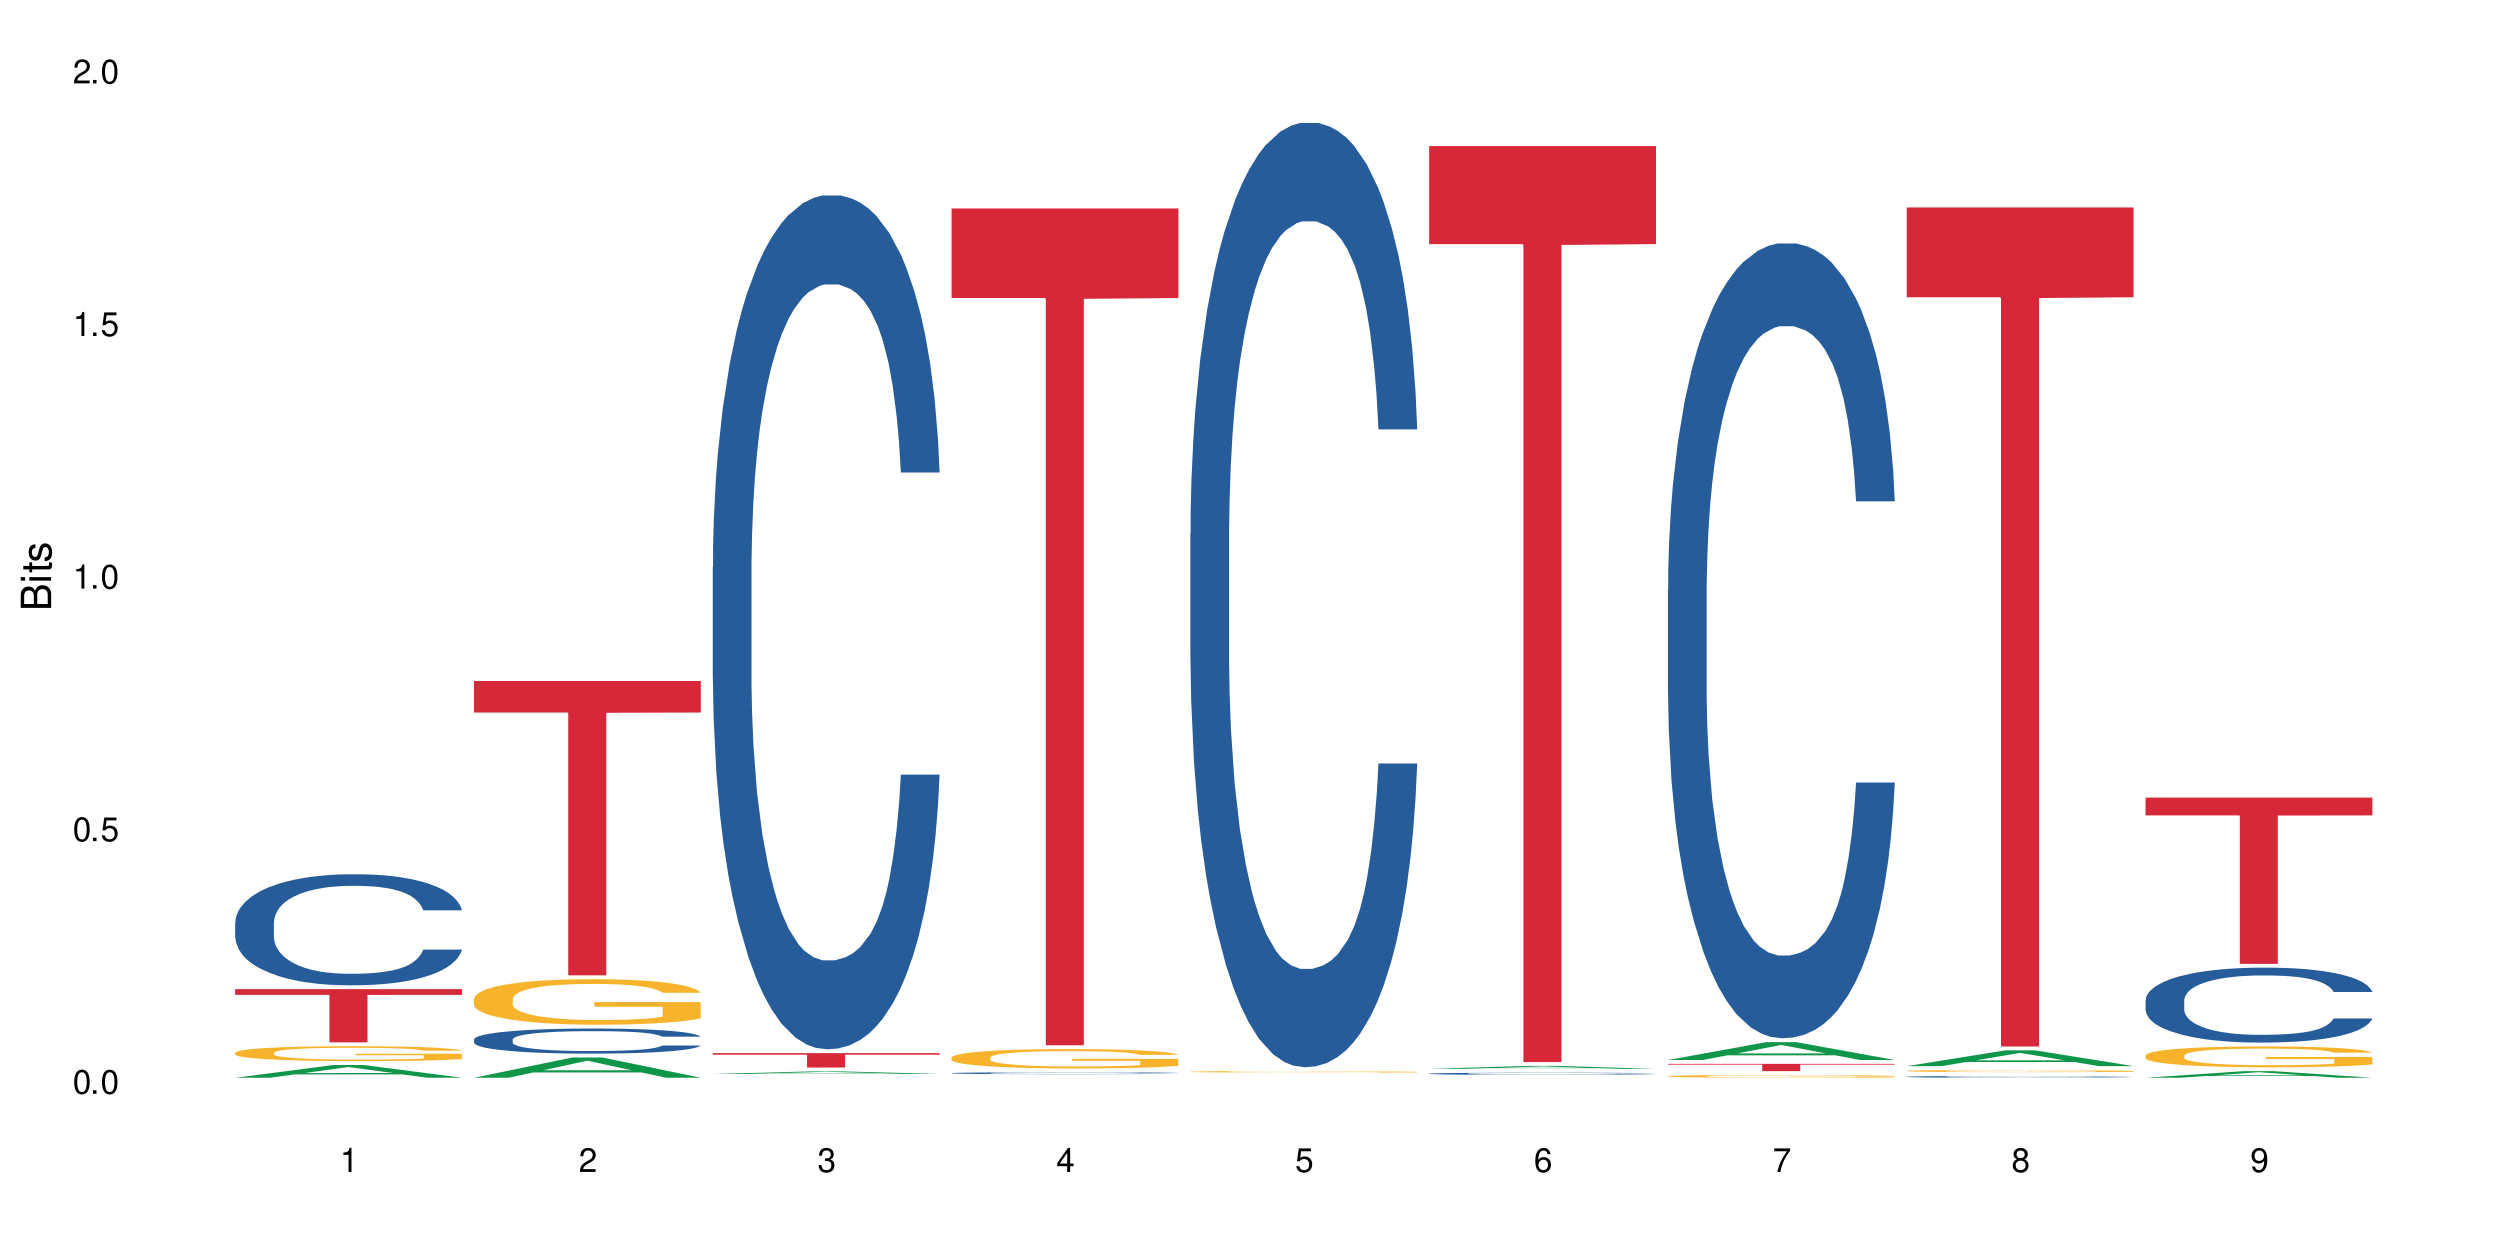 <?xml version="1.0" encoding="UTF-8"?>
<svg xmlns="http://www.w3.org/2000/svg" xmlns:xlink="http://www.w3.org/1999/xlink" width="720" height="360" viewBox="0 0 720 360">
<defs>
<g>
<g id="glyph-0-0">
</g>
<g id="glyph-0-1">
<path d="M 2.641 -6.938 C 2 -6.938 1.422 -6.656 1.078 -6.172 C 0.641 -5.562 0.406 -4.641 0.406 -3.359 C 0.406 -1.016 1.188 0.219 2.641 0.219 C 4.078 0.219 4.859 -1.016 4.859 -3.297 C 4.859 -4.641 4.656 -5.547 4.203 -6.172 C 3.844 -6.656 3.281 -6.938 2.641 -6.938 Z M 2.641 -6.188 C 3.547 -6.188 4 -5.25 4 -3.375 C 4 -1.406 3.562 -0.484 2.625 -0.484 C 1.734 -0.484 1.281 -1.438 1.281 -3.344 C 1.281 -5.25 1.734 -6.188 2.641 -6.188 Z M 2.641 -6.188 "/>
</g>
<g id="glyph-0-2">
<path d="M 1.828 -1 L 0.828 -1 L 0.828 0 L 1.828 0 Z M 1.828 -1 "/>
</g>
<g id="glyph-0-3">
<path d="M 4.562 -6.797 L 1.062 -6.797 L 0.547 -3.094 L 1.328 -3.094 C 1.719 -3.562 2.047 -3.734 2.578 -3.734 C 3.484 -3.734 4.062 -3.109 4.062 -2.094 C 4.062 -1.125 3.484 -0.531 2.578 -0.531 C 1.828 -0.531 1.375 -0.906 1.188 -1.672 L 0.328 -1.672 C 0.453 -1.109 0.547 -0.844 0.75 -0.594 C 1.125 -0.078 1.828 0.219 2.594 0.219 C 3.969 0.219 4.922 -0.781 4.922 -2.219 C 4.922 -3.562 4.031 -4.484 2.719 -4.484 C 2.25 -4.484 1.859 -4.359 1.469 -4.062 L 1.734 -5.969 L 4.562 -5.969 Z M 4.562 -6.797 "/>
</g>
<g id="glyph-0-4">
<path d="M 2.484 -4.938 L 2.484 0 L 3.328 0 L 3.328 -6.938 L 2.766 -6.938 C 2.469 -5.875 2.281 -5.734 0.984 -5.562 L 0.984 -4.938 Z M 2.484 -4.938 "/>
</g>
<g id="glyph-0-5">
<path d="M 4.859 -0.828 L 1.281 -0.828 C 1.359 -1.406 1.672 -1.781 2.5 -2.281 L 3.469 -2.828 C 4.406 -3.344 4.906 -4.062 4.906 -4.906 C 4.906 -5.484 4.672 -6.031 4.266 -6.406 C 3.859 -6.766 3.375 -6.938 2.719 -6.938 C 1.859 -6.938 1.219 -6.625 0.844 -6.031 C 0.609 -5.672 0.5 -5.234 0.484 -4.531 L 1.328 -4.531 C 1.359 -5.016 1.406 -5.281 1.531 -5.516 C 1.75 -5.938 2.188 -6.203 2.703 -6.203 C 3.469 -6.203 4.031 -5.641 4.031 -4.891 C 4.031 -4.344 3.719 -3.859 3.125 -3.516 L 2.234 -3 C 0.812 -2.172 0.406 -1.531 0.328 -0.016 L 4.859 -0.016 Z M 4.859 -0.828 "/>
</g>
<g id="glyph-0-6">
<path d="M 2.125 -3.188 L 2.578 -3.188 C 3.5 -3.188 3.984 -2.766 3.984 -1.922 C 3.984 -1.062 3.469 -0.531 2.594 -0.531 C 1.656 -0.531 1.203 -1 1.156 -2.016 L 0.312 -2.016 C 0.344 -1.453 0.438 -1.094 0.609 -0.781 C 0.953 -0.109 1.625 0.219 2.547 0.219 C 3.953 0.219 4.859 -0.625 4.859 -1.938 C 4.859 -2.828 4.516 -3.297 3.703 -3.594 C 4.344 -3.844 4.656 -4.328 4.656 -5.031 C 4.656 -6.219 3.875 -6.938 2.578 -6.938 C 1.203 -6.938 0.484 -6.172 0.453 -4.703 L 1.297 -4.703 C 1.312 -5.125 1.344 -5.359 1.453 -5.578 C 1.641 -5.969 2.062 -6.203 2.594 -6.203 C 3.344 -6.203 3.797 -5.75 3.797 -5 C 3.797 -4.516 3.609 -4.219 3.25 -4.047 C 3.016 -3.953 2.703 -3.922 2.125 -3.906 Z M 2.125 -3.188 "/>
</g>
<g id="glyph-0-7">
<path d="M 3.141 -1.672 L 3.141 0 L 3.984 0 L 3.984 -1.672 L 4.984 -1.672 L 4.984 -2.438 L 3.984 -2.438 L 3.984 -6.938 L 3.359 -6.938 L 0.266 -2.578 L 0.266 -1.672 Z M 3.141 -2.438 L 1 -2.438 L 3.141 -5.5 Z M 3.141 -2.438 "/>
</g>
<g id="glyph-0-8">
<path d="M 4.781 -5.125 C 4.609 -6.266 3.891 -6.938 2.844 -6.938 C 2.094 -6.938 1.422 -6.578 1.031 -5.953 C 0.594 -5.266 0.406 -4.422 0.406 -3.172 C 0.406 -2 0.578 -1.25 0.984 -0.641 C 1.359 -0.078 1.953 0.219 2.703 0.219 C 3.984 0.219 4.922 -0.75 4.922 -2.094 C 4.922 -3.375 4.062 -4.281 2.844 -4.281 C 2.172 -4.281 1.641 -4.031 1.281 -3.516 C 1.281 -5.234 1.828 -6.188 2.797 -6.188 C 3.391 -6.188 3.797 -5.797 3.938 -5.125 Z M 2.734 -3.531 C 3.547 -3.531 4.062 -2.953 4.062 -2.031 C 4.062 -1.156 3.484 -0.531 2.703 -0.531 C 1.922 -0.531 1.328 -1.188 1.328 -2.078 C 1.328 -2.938 1.906 -3.531 2.734 -3.531 Z M 2.734 -3.531 "/>
</g>
<g id="glyph-0-9">
<path d="M 4.984 -6.797 L 0.438 -6.797 L 0.438 -5.969 L 4.109 -5.969 C 2.5 -3.656 1.828 -2.234 1.328 0 L 2.219 0 C 2.594 -2.172 3.453 -4.047 4.984 -6.094 Z M 4.984 -6.797 "/>
</g>
<g id="glyph-0-10">
<path d="M 3.75 -3.656 C 4.469 -4.094 4.688 -4.438 4.688 -5.078 C 4.688 -6.172 3.844 -6.938 2.641 -6.938 C 1.438 -6.938 0.594 -6.172 0.594 -5.094 C 0.594 -4.438 0.812 -4.094 1.516 -3.656 C 0.734 -3.266 0.359 -2.703 0.359 -1.922 C 0.359 -0.656 1.281 0.219 2.641 0.219 C 3.984 0.219 4.922 -0.656 4.922 -1.922 C 4.922 -2.703 4.531 -3.266 3.75 -3.656 Z M 2.641 -6.188 C 3.359 -6.188 3.812 -5.75 3.812 -5.062 C 3.812 -4.406 3.344 -3.984 2.641 -3.984 C 1.922 -3.984 1.453 -4.406 1.453 -5.078 C 1.453 -5.75 1.922 -6.188 2.641 -6.188 Z M 2.641 -3.266 C 3.484 -3.266 4.062 -2.719 4.062 -1.906 C 4.062 -1.078 3.484 -0.531 2.625 -0.531 C 1.797 -0.531 1.219 -1.094 1.219 -1.906 C 1.219 -2.719 1.781 -3.266 2.641 -3.266 Z M 2.641 -3.266 "/>
</g>
<g id="glyph-0-11">
<path d="M 0.516 -1.578 C 0.672 -0.453 1.406 0.219 2.438 0.219 C 3.188 0.219 3.859 -0.141 4.266 -0.766 C 4.688 -1.453 4.891 -2.297 4.891 -3.547 C 4.891 -4.719 4.703 -5.453 4.312 -6.078 C 3.938 -6.641 3.344 -6.938 2.594 -6.938 C 1.297 -6.938 0.359 -5.969 0.359 -4.625 C 0.359 -3.344 1.234 -2.453 2.453 -2.453 C 3.094 -2.453 3.578 -2.672 4.016 -3.203 C 4 -1.484 3.469 -0.531 2.5 -0.531 C 1.906 -0.531 1.484 -0.906 1.359 -1.578 Z M 2.578 -6.203 C 3.375 -6.203 3.969 -5.531 3.969 -4.641 C 3.969 -3.797 3.391 -3.188 2.547 -3.188 C 1.734 -3.188 1.234 -3.766 1.234 -4.688 C 1.234 -5.562 1.797 -6.203 2.578 -6.203 Z M 2.578 -6.203 "/>
</g>
<g id="glyph-1-0">
</g>
<g id="glyph-1-1">
<path d="M 0 -0.953 L 0 -4.891 C 0 -5.719 -0.234 -6.344 -0.734 -6.797 C -1.188 -7.234 -1.812 -7.469 -2.5 -7.469 C -3.547 -7.469 -4.188 -7 -4.625 -5.875 C -4.984 -6.688 -5.625 -7.094 -6.531 -7.094 C -7.172 -7.094 -7.734 -6.859 -8.141 -6.391 C -8.562 -5.922 -8.75 -5.344 -8.75 -4.5 L -8.75 -0.953 Z M -4.984 -2.062 L -7.766 -2.062 L -7.766 -4.219 C -7.766 -4.844 -7.688 -5.203 -7.453 -5.5 C -7.219 -5.812 -6.859 -5.969 -6.375 -5.969 C -5.891 -5.969 -5.531 -5.812 -5.297 -5.5 C -5.062 -5.203 -4.984 -4.844 -4.984 -4.219 Z M -0.984 -2.062 L -4 -2.062 L -4 -4.781 C -4 -5.766 -3.438 -6.359 -2.484 -6.359 C -1.547 -6.359 -0.984 -5.766 -0.984 -4.781 Z M -0.984 -2.062 "/>
</g>
<g id="glyph-1-2">
<path d="M -6.281 -1.797 L -6.281 -0.797 L 0 -0.797 L 0 -1.797 Z M -8.75 -1.797 L -8.75 -0.797 L -7.484 -0.797 L -7.484 -1.797 Z M -8.75 -1.797 "/>
</g>
<g id="glyph-1-3">
<path d="M -6.281 -3.047 L -6.281 -2.016 L -8.016 -2.016 L -8.016 -1.016 L -6.281 -1.016 L -6.281 -0.172 L -5.469 -0.172 L -5.469 -1.016 L -0.719 -1.016 C -0.078 -1.016 0.281 -1.453 0.281 -2.234 C 0.281 -2.5 0.25 -2.719 0.188 -3.047 L -0.641 -3.047 C -0.609 -2.906 -0.594 -2.766 -0.594 -2.562 C -0.594 -2.141 -0.719 -2.016 -1.156 -2.016 L -5.469 -2.016 L -5.469 -3.047 Z M -6.281 -3.047 "/>
</g>
<g id="glyph-1-4">
<path d="M -4.531 -5.25 C -5.766 -5.25 -6.469 -4.422 -6.469 -2.969 C -6.469 -1.516 -5.719 -0.562 -4.547 -0.562 C -3.562 -0.562 -3.094 -1.062 -2.734 -2.562 L -2.516 -3.484 C -2.344 -4.188 -2.094 -4.469 -1.641 -4.469 C -1.047 -4.469 -0.641 -3.875 -0.641 -3 C -0.641 -2.453 -0.797 -2 -1.062 -1.75 C -1.25 -1.594 -1.422 -1.531 -1.875 -1.469 L -1.875 -0.406 C -0.422 -0.453 0.281 -1.266 0.281 -2.922 C 0.281 -4.5 -0.5 -5.516 -1.719 -5.516 C -2.656 -5.516 -3.172 -4.984 -3.469 -3.734 L -3.703 -2.766 C -3.891 -1.953 -4.156 -1.609 -4.594 -1.609 C -5.188 -1.609 -5.547 -2.125 -5.547 -2.938 C -5.547 -3.75 -5.203 -4.172 -4.531 -4.203 Z M -4.531 -5.25 "/>
</g>
</g>
</defs>
<rect x="-72" y="-36" width="864" height="432" fill="rgb(100%, 100%, 100%)" fill-opacity="1"/>
<path fill-rule="nonzero" fill="rgb(6.275%, 58.824%, 28.235%)" fill-opacity="1" d="M 67.73 310.387 L 67.801 310.387 L 96.07 306.719 L 104.656 306.719 L 133.066 310.391 L 123.082 310.391 L 115.965 309.434 L 84.762 309.434 L 77.781 310.387 L 67.73 310.387 L 87.766 309.035 L 113.102 309.031 L 100.469 307.316 L 100.328 307.312 L 100.188 307.324 L 87.695 309.031 L 87.766 309.035 Z M 67.73 310.387 "/>
<path fill-rule="nonzero" fill="rgb(14.51%, 36.078%, 60%)" fill-opacity="1" d="M 67.73 265.711 L 67.812 265.684 L 67.812 264.98 L 68.051 263.871 L 68.605 262.469 L 69.164 261.504 L 70.598 259.781 L 72.59 258.113 L 74.664 256.828 L 76.176 256.066 L 77.531 255.484 L 80.637 254.402 L 82.629 253.848 L 84.781 253.352 L 87.41 252.852 L 89.324 252.562 L 93.625 252.094 L 96.812 251.887 L 99.281 251.801 L 104.621 251.801 L 107.809 251.918 L 110.117 252.062 L 112.668 252.297 L 114.82 252.562 L 118.562 253.203 L 121.91 254.023 L 123.426 254.488 L 125.816 255.395 L 127.648 256.273 L 128.922 257.031 L 130.355 258.113 L 131.629 259.43 L 132.586 260.918 L 133.066 262.176 L 121.91 262.176 L 121.352 261.008 L 120.715 260.102 L 119.52 258.902 L 118.324 258.055 L 116.652 257.207 L 115.137 256.652 L 113.066 256.098 L 111.234 255.746 L 109.32 255.484 L 107.488 255.309 L 103.984 255.133 L 99.922 255.133 L 98.406 255.191 L 95.297 255.426 L 93.625 255.629 L 91.234 256.039 L 89.562 256.418 L 87.57 257.004 L 86.215 257.5 L 84.543 258.262 L 83.348 258.934 L 81.992 259.895 L 81.195 260.629 L 80.48 261.445 L 79.84 262.41 L 79.363 263.434 L 79.043 264.516 L 78.887 265.566 L 78.887 270.098 L 79.043 271.148 L 79.441 272.375 L 80.48 274.16 L 81.992 275.707 L 83.746 276.934 L 85.418 277.812 L 86.375 278.223 L 87.648 278.688 L 89.641 279.273 L 92.512 279.859 L 94.184 280.09 L 96.734 280.324 L 99.363 280.441 L 102.867 280.441 L 105.977 280.324 L 108.047 280.18 L 110.199 279.945 L 113.145 279.449 L 114.98 278.98 L 116.57 278.426 L 117.766 277.871 L 118.562 277.402 L 119.758 276.496 L 120.715 275.504 L 121.434 274.48 L 121.91 273.484 L 133.066 273.484 L 132.586 274.656 L 131.871 275.797 L 131.152 276.645 L 130.039 277.664 L 128.762 278.57 L 126.93 279.594 L 125.418 280.266 L 123.426 280.996 L 121.59 281.551 L 119.602 282.051 L 116.652 282.633 L 114.738 282.926 L 112.668 283.188 L 110.199 283.422 L 107.09 283.629 L 103.746 283.746 L 100.637 283.773 L 97.289 283.715 L 94.82 283.598 L 91.555 283.336 L 87.492 282.809 L 84.543 282.254 L 82.23 281.699 L 80.238 281.113 L 78.008 280.324 L 75.141 279.039 L 73.387 278.047 L 72.191 277.227 L 70.84 276.086 L 69.883 275.066 L 68.766 273.43 L 67.969 271.352 L 67.73 269.746 Z M 67.73 265.711 "/>
<path fill-rule="nonzero" fill="rgb(96.863%, 70.196%, 16.863%)" fill-opacity="1" d="M 67.73 303.156 L 67.812 303.152 L 67.812 303.07 L 68.129 302.895 L 68.926 302.652 L 69.961 302.453 L 71.078 302.293 L 71.793 302.211 L 72.988 302.094 L 74.023 302.008 L 76.656 301.832 L 80 301.664 L 81.832 301.594 L 83.906 301.527 L 86.852 301.453 L 88.207 301.426 L 92.352 301.363 L 97.051 301.324 L 102.23 301.312 L 104.621 301.316 L 107.887 301.332 L 112.348 301.375 L 114.898 301.414 L 116.891 301.453 L 118.961 301.504 L 121.512 301.582 L 123.902 301.676 L 125.816 301.773 L 127.727 301.891 L 129.32 302.016 L 130.676 302.152 L 131.871 302.316 L 132.586 302.457 L 133.066 302.594 L 121.988 302.594 L 121.352 302.457 L 120.637 302.348 L 119.441 302.219 L 118.246 302.125 L 117.051 302.051 L 114.82 301.949 L 112.906 301.887 L 110.516 301.832 L 108.207 301.797 L 105.578 301.773 L 103.984 301.766 L 99.762 301.766 L 95.938 301.793 L 93.707 301.824 L 92.113 301.855 L 89.879 301.914 L 88.527 301.961 L 87.73 301.992 L 85.34 302.113 L 83.746 302.223 L 82.871 302.297 L 81.754 302.414 L 80.957 302.523 L 80.082 302.68 L 79.602 302.797 L 78.965 303.062 L 78.887 303.77 L 79.125 303.922 L 79.602 304.082 L 80.238 304.223 L 81.195 304.371 L 82.152 304.484 L 83.824 304.641 L 85.258 304.742 L 86.375 304.809 L 88.527 304.914 L 89.402 304.949 L 91.473 305.02 L 93.625 305.074 L 96.254 305.121 L 98.246 305.145 L 101.434 305.164 L 105.496 305.164 L 110.277 305.141 L 113.305 305.109 L 115.379 305.078 L 116.73 305.051 L 118.406 305.008 L 119.602 304.969 L 120.715 304.926 L 122.07 304.859 L 122.07 303.922 L 102.391 303.918 L 102.391 303.477 L 132.984 303.473 L 133.066 305.008 L 131.391 305.113 L 129.32 305.215 L 127.328 305.297 L 125.258 305.363 L 122.309 305.438 L 119.918 305.484 L 116.254 305.539 L 112.906 305.574 L 109.402 305.598 L 106.293 305.609 L 102.629 305.613 L 99.363 305.605 L 95.855 305.582 L 93.066 305.551 L 90.52 305.512 L 87.969 305.461 L 84.781 305.379 L 82.711 305.312 L 80.559 305.227 L 78.406 305.129 L 76.496 305.023 L 75.219 304.941 L 73.945 304.848 L 72.59 304.73 L 71.316 304.598 L 70.359 304.473 L 69.484 304.336 L 68.848 304.207 L 68.211 304.031 L 67.891 303.891 L 67.73 303.766 Z M 67.73 303.156 "/>
<path fill-rule="nonzero" fill="rgb(83.922%, 15.686%, 22.353%)" fill-opacity="1" d="M 67.73 284.879 L 133.066 284.879 L 133.066 286.52 L 105.836 286.535 L 105.836 300.207 L 94.879 300.207 L 94.879 286.547 L 94.723 286.52 L 67.73 286.52 Z M 67.73 284.879 "/>
<path fill-rule="nonzero" fill="rgb(6.275%, 58.824%, 28.235%)" fill-opacity="1" d="M 136.504 310.387 L 136.574 310.383 L 164.844 304.551 L 173.43 304.551 L 201.836 310.391 L 191.855 310.391 L 184.738 308.867 L 153.535 308.867 L 146.555 310.387 L 136.504 310.387 L 156.535 308.234 L 181.875 308.23 L 169.242 305.504 L 169.102 305.5 L 168.961 305.516 L 156.469 308.23 L 156.535 308.234 Z M 136.504 310.387 "/>
<path fill-rule="nonzero" fill="rgb(14.51%, 36.078%, 60%)" fill-opacity="1" d="M 136.504 299.363 L 136.582 299.359 L 136.582 299.199 L 136.824 298.949 L 137.379 298.633 L 137.938 298.414 L 139.371 298.023 L 141.363 297.648 L 143.434 297.359 L 144.949 297.188 L 146.305 297.055 L 149.41 296.809 L 151.402 296.684 L 153.555 296.57 L 156.184 296.461 L 158.098 296.395 L 162.398 296.289 L 165.586 296.242 L 168.055 296.223 L 173.395 296.223 L 176.582 296.25 L 178.891 296.281 L 181.441 296.336 L 183.594 296.395 L 187.336 296.539 L 190.684 296.723 L 192.195 296.828 L 194.586 297.035 L 196.418 297.234 L 197.695 297.402 L 199.129 297.648 L 200.402 297.945 L 201.359 298.281 L 201.836 298.566 L 190.684 298.566 L 190.125 298.301 L 189.488 298.098 L 188.293 297.828 L 187.098 297.637 L 185.426 297.445 L 183.91 297.316 L 181.84 297.191 L 180.008 297.113 L 178.094 297.055 L 176.262 297.016 L 172.758 296.977 L 168.691 296.977 L 167.18 296.988 L 164.07 297.039 L 162.398 297.086 L 160.008 297.18 L 158.336 297.266 L 156.344 297.398 L 154.988 297.508 L 153.316 297.68 L 152.121 297.832 L 150.766 298.051 L 149.969 298.215 L 149.25 298.402 L 148.613 298.617 L 148.137 298.852 L 147.816 299.094 L 147.66 299.332 L 147.66 300.355 L 147.816 300.594 L 148.215 300.871 L 149.25 301.273 L 150.766 301.621 L 152.52 301.898 L 154.191 302.098 L 155.148 302.191 L 156.422 302.297 L 158.414 302.43 L 161.281 302.559 L 162.957 302.613 L 165.504 302.664 L 168.137 302.691 L 171.641 302.691 L 174.746 302.664 L 176.82 302.633 L 178.973 302.578 L 181.918 302.469 L 183.75 302.363 L 185.344 302.238 L 186.539 302.109 L 187.336 302.004 L 188.531 301.801 L 189.488 301.578 L 190.203 301.344 L 190.684 301.121 L 201.836 301.121 L 201.359 301.387 L 200.645 301.641 L 199.926 301.832 L 198.809 302.066 L 197.535 302.27 L 195.703 302.5 L 194.188 302.652 L 192.195 302.816 L 190.363 302.941 L 188.371 303.055 L 185.426 303.188 L 183.512 303.254 L 181.441 303.312 L 178.973 303.367 L 175.863 303.41 L 172.516 303.438 L 169.41 303.445 L 166.062 303.43 L 163.594 303.406 L 160.328 303.348 L 156.262 303.227 L 153.316 303.102 L 151.004 302.977 L 149.012 302.844 L 146.781 302.664 L 143.914 302.375 L 142.16 302.152 L 140.965 301.965 L 139.609 301.707 L 138.656 301.477 L 137.539 301.109 L 136.742 300.641 L 136.504 300.277 Z M 136.504 299.363 "/>
<path fill-rule="nonzero" fill="rgb(96.863%, 70.196%, 16.863%)" fill-opacity="1" d="M 136.504 287.625 L 136.582 287.609 L 136.582 287.371 L 136.902 286.832 L 137.699 286.09 L 138.734 285.48 L 139.852 285 L 140.566 284.75 L 141.762 284.391 L 142.797 284.129 L 145.426 283.59 L 148.773 283.086 L 150.605 282.871 L 152.68 282.668 L 155.625 282.438 L 156.98 282.355 L 161.125 282.164 L 165.824 282.043 L 171.004 282.008 L 173.395 282.02 L 176.66 282.066 L 181.121 282.199 L 183.672 282.32 L 185.664 282.438 L 187.734 282.594 L 190.285 282.836 L 192.676 283.121 L 194.586 283.41 L 196.5 283.77 L 198.094 284.152 L 199.449 284.57 L 200.645 285.074 L 201.359 285.492 L 201.836 285.91 L 190.762 285.91 L 190.125 285.492 L 189.41 285.168 L 188.215 284.773 L 187.02 284.488 L 185.824 284.258 L 183.594 283.949 L 181.68 283.758 L 179.289 283.59 L 176.98 283.48 L 174.348 283.41 L 172.758 283.387 L 168.535 283.387 L 164.707 283.469 L 162.477 283.566 L 160.883 283.66 L 158.652 283.84 L 157.301 283.984 L 156.504 284.078 L 154.113 284.449 L 152.52 284.785 L 151.641 285.012 L 150.527 285.371 L 149.73 285.695 L 148.852 286.176 L 148.375 286.535 L 147.738 287.348 L 147.66 289.504 L 147.898 289.957 L 148.375 290.449 L 149.012 290.879 L 149.969 291.336 L 150.926 291.684 L 152.598 292.148 L 154.031 292.461 L 155.148 292.664 L 157.301 292.988 L 158.176 293.094 L 160.246 293.309 L 162.398 293.477 L 165.027 293.621 L 167.02 293.691 L 170.207 293.754 L 174.27 293.754 L 179.051 293.68 L 182.078 293.586 L 184.148 293.488 L 185.504 293.406 L 187.176 293.273 L 188.371 293.156 L 189.488 293.023 L 190.844 292.82 L 190.844 289.957 L 171.164 289.945 L 171.164 288.605 L 201.758 288.594 L 201.836 293.273 L 200.164 293.598 L 198.094 293.91 L 196.102 294.148 L 194.031 294.352 L 191.082 294.578 L 188.691 294.723 L 185.027 294.891 L 181.68 295 L 178.176 295.07 L 175.066 295.105 L 171.402 295.117 L 168.137 295.094 L 164.629 295.023 L 161.84 294.926 L 159.289 294.809 L 156.742 294.652 L 153.555 294.398 L 151.484 294.195 L 149.332 293.945 L 147.18 293.645 L 145.27 293.32 L 143.992 293.07 L 142.719 292.785 L 141.363 292.426 L 140.09 292.016 L 139.133 291.645 L 138.258 291.227 L 137.617 290.832 L 136.98 290.293 L 136.664 289.863 L 136.504 289.492 Z M 136.504 287.625 "/>
<path fill-rule="nonzero" fill="rgb(83.922%, 15.686%, 22.353%)" fill-opacity="1" d="M 136.504 196.133 L 201.836 196.133 L 201.836 205.207 L 174.609 205.289 L 174.609 280.902 L 163.652 280.902 L 163.652 205.367 L 163.496 205.207 L 136.504 205.207 Z M 136.504 196.133 "/>
<path fill-rule="nonzero" fill="rgb(6.275%, 58.824%, 28.235%)" fill-opacity="1" d="M 205.277 309.312 L 205.348 309.312 L 233.617 308.555 L 242.203 308.555 L 270.609 309.312 L 260.629 309.312 L 253.508 309.117 L 222.309 309.117 L 215.328 309.312 L 205.277 309.312 L 225.309 309.035 L 250.648 309.031 L 238.012 308.68 L 237.734 308.68 L 225.238 309.031 L 225.309 309.035 Z M 205.277 309.312 "/>
<path fill-rule="nonzero" fill="rgb(14.51%, 36.078%, 60%)" fill-opacity="1" d="M 205.277 163.289 L 205.355 163.066 L 205.355 157.672 L 205.594 149.129 L 206.152 138.34 L 206.711 130.922 L 208.145 117.66 L 210.137 104.848 L 212.207 94.957 L 213.723 89.113 L 215.078 84.617 L 218.184 76.301 L 220.176 72.027 L 222.328 68.207 L 224.957 64.387 L 226.867 62.141 L 231.172 58.543 L 234.359 56.969 L 236.828 56.293 L 242.168 56.293 L 245.352 57.195 L 247.664 58.316 L 250.215 60.117 L 252.363 62.141 L 256.109 67.086 L 259.457 73.379 L 260.969 76.973 L 263.359 83.941 L 265.191 90.688 L 266.469 96.531 L 267.902 104.848 L 269.176 114.961 L 270.133 126.426 L 270.609 136.094 L 259.457 136.094 L 258.898 127.102 L 258.262 120.133 L 257.066 110.918 L 255.871 104.398 L 254.195 97.879 L 252.684 93.609 L 250.613 89.336 L 248.777 86.641 L 246.867 84.617 L 245.035 83.27 L 241.527 81.918 L 237.465 81.918 L 235.953 82.371 L 232.844 84.168 L 231.172 85.742 L 228.781 88.887 L 227.109 91.809 L 225.117 96.305 L 223.762 100.125 L 222.09 105.973 L 220.895 111.141 L 219.539 118.559 L 218.742 124.18 L 218.023 130.473 L 217.387 137.891 L 216.91 145.758 L 216.59 154.074 L 216.43 162.168 L 216.43 197.008 L 216.59 205.102 L 216.988 214.539 L 218.023 228.254 L 219.539 240.164 L 221.293 249.605 L 222.965 256.352 L 223.922 259.496 L 225.195 263.094 L 227.188 267.59 L 230.055 272.086 L 231.73 273.883 L 234.277 275.68 L 236.906 276.582 L 240.414 276.582 L 243.52 275.68 L 245.594 274.559 L 247.742 272.758 L 250.691 268.938 L 252.523 265.34 L 254.117 261.07 L 255.312 256.801 L 256.109 253.203 L 257.305 246.234 L 258.262 238.594 L 258.977 230.727 L 259.457 223.082 L 270.609 223.082 L 270.133 232.074 L 269.414 240.84 L 268.699 247.359 L 267.582 255.227 L 266.309 262.195 L 264.477 270.062 L 262.961 275.23 L 260.969 280.852 L 259.137 285.121 L 257.145 288.941 L 254.195 293.438 L 252.285 295.688 L 250.215 297.711 L 247.742 299.508 L 244.637 301.082 L 241.289 301.98 L 238.184 302.207 L 234.836 301.754 L 232.367 300.855 L 229.098 298.832 L 225.035 294.789 L 222.09 290.516 L 219.777 286.246 L 217.785 281.75 L 215.555 275.68 L 212.688 265.789 L 210.934 258.148 L 209.738 251.855 L 208.383 243.086 L 207.426 235.219 L 206.312 222.633 L 205.516 206.672 L 205.277 194.309 Z M 205.277 163.289 "/>
<path fill-rule="nonzero" fill="rgb(83.922%, 15.686%, 22.353%)" fill-opacity="1" d="M 205.277 303.309 L 270.609 303.309 L 270.609 303.754 L 243.383 303.758 L 243.383 307.453 L 232.426 307.453 L 232.426 303.762 L 232.266 303.754 L 205.277 303.754 Z M 205.277 303.309 "/>
<path fill-rule="nonzero" fill="rgb(14.51%, 36.078%, 60%)" fill-opacity="1" d="M 274.051 309.059 L 274.129 309.055 L 274.129 309.043 L 274.367 309.027 L 274.926 309 L 275.484 308.984 L 276.918 308.957 L 278.91 308.926 L 280.98 308.906 L 282.496 308.891 L 283.848 308.883 L 286.957 308.863 L 288.949 308.855 L 291.102 308.848 L 293.73 308.836 L 295.641 308.832 L 299.945 308.824 L 303.129 308.82 L 314.125 308.82 L 316.438 308.824 L 318.984 308.828 L 321.137 308.832 L 324.883 308.844 L 328.23 308.859 L 329.742 308.867 L 332.133 308.883 L 333.965 308.895 L 335.238 308.91 L 336.676 308.926 L 337.949 308.949 L 338.906 308.977 L 339.383 308.996 L 328.23 308.996 L 327.672 308.977 L 327.035 308.961 L 325.84 308.941 L 324.645 308.926 L 322.969 308.91 L 321.457 308.902 L 319.383 308.895 L 317.551 308.887 L 315.641 308.883 L 313.809 308.879 L 310.301 308.875 L 306.238 308.875 L 304.723 308.879 L 301.617 308.883 L 299.945 308.887 L 297.555 308.891 L 295.879 308.898 L 293.887 308.91 L 292.535 308.918 L 290.859 308.93 L 289.664 308.941 L 288.312 308.957 L 287.516 308.969 L 286.797 308.984 L 286.16 309 L 285.684 309.02 L 285.363 309.035 L 285.203 309.055 L 285.203 309.133 L 285.363 309.148 L 285.762 309.172 L 286.797 309.203 L 288.312 309.227 L 290.062 309.25 L 291.738 309.262 L 292.691 309.27 L 293.969 309.277 L 295.961 309.289 L 298.828 309.297 L 300.5 309.301 L 303.051 309.305 L 305.68 309.309 L 309.188 309.309 L 312.293 309.305 L 314.363 309.305 L 316.516 309.301 L 319.465 309.293 L 321.297 309.285 L 322.891 309.273 L 324.086 309.266 L 324.883 309.258 L 326.078 309.242 L 327.035 309.223 L 327.75 309.207 L 328.23 309.191 L 339.383 309.191 L 338.906 309.211 L 338.188 309.23 L 337.473 309.242 L 336.355 309.262 L 335.082 309.277 L 333.25 309.293 L 331.734 309.305 L 329.742 309.316 L 327.91 309.328 L 325.918 309.336 L 322.969 309.348 L 321.059 309.352 L 318.984 309.355 L 316.516 309.359 L 313.41 309.363 L 310.062 309.363 L 306.957 309.367 L 303.609 309.363 L 301.141 309.363 L 297.871 309.359 L 293.809 309.348 L 290.859 309.34 L 288.551 309.328 L 286.559 309.32 L 284.328 309.305 L 281.457 309.285 L 279.707 309.27 L 278.512 309.254 L 277.156 309.234 L 276.199 309.215 L 275.086 309.188 L 274.289 309.152 L 274.051 309.125 Z M 274.051 309.059 "/>
<path fill-rule="nonzero" fill="rgb(96.863%, 70.196%, 16.863%)" fill-opacity="1" d="M 274.051 304.531 L 274.129 304.527 L 274.129 304.426 L 274.449 304.195 L 275.246 303.879 L 276.281 303.621 L 277.395 303.418 L 278.113 303.312 L 279.309 303.16 L 280.344 303.047 L 282.973 302.816 L 286.32 302.605 L 288.152 302.512 L 290.223 302.426 L 293.172 302.328 L 294.527 302.293 L 298.668 302.211 L 303.371 302.16 L 308.547 302.145 L 310.938 302.152 L 314.207 302.172 L 318.668 302.227 L 321.219 302.277 L 323.207 302.328 L 325.281 302.395 L 327.832 302.496 L 330.219 302.621 L 332.133 302.742 L 334.043 302.895 L 335.637 303.059 L 336.992 303.234 L 338.188 303.449 L 338.906 303.625 L 339.383 303.805 L 328.309 303.805 L 327.672 303.625 L 326.953 303.488 L 325.758 303.32 L 324.562 303.199 L 323.367 303.102 L 321.137 302.969 L 319.227 302.891 L 316.836 302.816 L 314.523 302.773 L 311.895 302.742 L 310.301 302.73 L 306.078 302.73 L 302.254 302.766 L 300.023 302.809 L 298.43 302.848 L 296.199 302.926 L 294.844 302.984 L 294.047 303.027 L 291.656 303.184 L 290.062 303.328 L 289.188 303.422 L 288.07 303.574 L 287.273 303.711 L 286.398 303.918 L 285.922 304.07 L 285.285 304.414 L 285.203 305.328 L 285.441 305.523 L 285.922 305.73 L 286.559 305.914 L 287.516 306.109 L 288.469 306.254 L 290.145 306.453 L 291.578 306.586 L 292.691 306.672 L 294.844 306.809 L 295.723 306.855 L 297.793 306.949 L 299.945 307.02 L 302.574 307.078 L 304.566 307.109 L 307.75 307.137 L 311.816 307.137 L 316.598 307.105 L 319.625 307.062 L 321.695 307.023 L 323.051 306.988 L 324.723 306.934 L 325.918 306.883 L 327.035 306.824 L 328.387 306.738 L 328.387 305.523 L 308.707 305.52 L 308.707 304.949 L 339.305 304.945 L 339.383 306.934 L 337.711 307.07 L 335.637 307.203 L 333.645 307.305 L 331.574 307.391 L 328.625 307.488 L 326.238 307.547 L 322.57 307.617 L 319.227 307.664 L 315.719 307.695 L 312.613 307.711 L 308.945 307.715 L 305.68 307.707 L 302.176 307.676 L 299.387 307.633 L 296.836 307.582 L 294.285 307.516 L 291.102 307.41 L 289.027 307.324 L 286.875 307.219 L 284.727 307.09 L 282.812 306.953 L 281.539 306.844 L 280.266 306.723 L 278.91 306.57 L 277.633 306.398 L 276.68 306.242 L 275.801 306.062 L 275.164 305.895 L 274.527 305.664 L 274.207 305.484 L 274.051 305.324 Z M 274.051 304.531 "/>
<path fill-rule="nonzero" fill="rgb(83.922%, 15.686%, 22.353%)" fill-opacity="1" d="M 274.051 60.035 L 339.383 60.035 L 339.383 85.832 L 312.152 86.059 L 312.152 301.043 L 301.199 301.043 L 301.199 86.285 L 301.039 85.832 L 274.051 85.832 Z M 274.051 60.035 "/>
<path fill-rule="nonzero" fill="rgb(14.51%, 36.078%, 60%)" fill-opacity="1" d="M 342.82 153.75 L 342.902 153.5 L 342.902 147.535 L 343.141 138.09 L 343.699 126.156 L 344.258 117.953 L 345.691 103.289 L 347.684 89.121 L 349.754 78.18 L 351.266 71.719 L 352.621 66.746 L 355.73 57.551 L 357.723 52.828 L 359.871 48.602 L 362.5 44.375 L 364.414 41.891 L 368.715 37.91 L 371.902 36.172 L 374.375 35.426 L 379.711 35.426 L 382.898 36.422 L 385.211 37.664 L 387.758 39.652 L 389.91 41.891 L 393.656 47.359 L 397 54.316 L 398.516 58.297 L 400.906 66 L 402.738 73.457 L 404.012 79.922 L 405.445 89.121 L 406.723 100.305 L 407.68 112.984 L 408.156 123.672 L 397 123.672 L 396.445 113.73 L 395.805 106.023 L 394.609 95.832 L 393.414 88.621 L 391.742 81.414 L 390.23 76.691 L 388.156 71.969 L 386.324 68.984 L 384.414 66.746 L 382.578 65.254 L 379.074 63.766 L 375.012 63.766 L 373.496 64.262 L 370.391 66.25 L 368.715 67.988 L 366.324 71.469 L 364.652 74.703 L 362.66 79.672 L 361.305 83.898 L 359.633 90.363 L 358.438 96.078 L 357.082 104.281 L 356.285 110.496 L 355.57 117.457 L 354.934 125.66 L 354.453 134.359 L 354.137 143.559 L 353.977 152.508 L 353.977 191.039 L 354.137 199.984 L 354.535 210.426 L 355.57 225.59 L 357.082 238.766 L 358.836 249.203 L 360.508 256.664 L 361.465 260.145 L 362.742 264.121 L 364.734 269.09 L 367.602 274.062 L 369.273 276.051 L 371.824 278.039 L 374.453 279.035 L 377.957 279.035 L 381.066 278.039 L 383.137 276.797 L 385.289 274.809 L 388.238 270.582 L 390.07 266.605 L 391.664 261.883 L 392.859 257.16 L 393.656 253.184 L 394.852 245.477 L 395.805 237.023 L 396.523 228.324 L 397 219.871 L 408.156 219.871 L 407.68 229.816 L 406.961 239.512 L 406.242 246.719 L 405.129 255.418 L 403.852 263.125 L 402.02 271.824 L 400.508 277.543 L 398.516 283.758 L 396.684 288.48 L 394.691 292.707 L 391.742 297.68 L 389.832 300.164 L 387.758 302.402 L 385.289 304.391 L 382.18 306.129 L 378.836 307.125 L 375.727 307.371 L 372.383 306.875 L 369.91 305.883 L 366.645 303.645 L 362.582 299.168 L 359.633 294.445 L 357.324 289.723 L 355.332 284.754 L 353.102 278.039 L 350.23 267.102 L 348.48 258.652 L 347.285 251.691 L 345.93 241.996 L 344.973 233.297 L 343.859 219.375 L 343.062 201.727 L 342.82 188.055 Z M 342.82 153.75 "/>
<path fill-rule="nonzero" fill="rgb(96.863%, 70.196%, 16.863%)" fill-opacity="1" d="M 342.82 308.66 L 342.902 308.66 L 342.902 308.652 L 343.219 308.633 L 344.016 308.609 L 345.051 308.59 L 346.168 308.574 L 346.887 308.566 L 348.082 308.555 L 349.117 308.547 L 351.746 308.527 L 355.094 308.512 L 356.926 308.504 L 358.996 308.5 L 361.945 308.492 L 363.297 308.488 L 367.441 308.48 L 372.141 308.477 L 379.711 308.477 L 382.977 308.48 L 387.441 308.484 L 389.988 308.488 L 391.98 308.492 L 394.055 308.496 L 396.602 308.504 L 398.992 308.512 L 400.906 308.523 L 402.816 308.535 L 404.41 308.547 L 405.766 308.559 L 406.961 308.578 L 407.68 308.59 L 408.156 308.605 L 397.082 308.605 L 396.445 308.59 L 395.727 308.578 L 394.531 308.566 L 392.141 308.551 L 389.91 308.539 L 387.996 308.535 L 385.609 308.527 L 383.297 308.523 L 371.027 308.523 L 368.797 308.527 L 367.203 308.531 L 364.973 308.535 L 363.617 308.543 L 362.82 308.543 L 360.43 308.555 L 358.836 308.566 L 357.961 308.574 L 356.844 308.586 L 356.047 308.598 L 355.172 308.613 L 354.695 308.625 L 354.055 308.652 L 353.977 308.719 L 354.215 308.734 L 354.695 308.75 L 355.332 308.766 L 356.285 308.781 L 357.242 308.793 L 358.918 308.805 L 360.352 308.816 L 361.465 308.824 L 363.617 308.832 L 364.492 308.836 L 366.566 308.844 L 368.715 308.848 L 371.344 308.855 L 373.336 308.855 L 376.523 308.859 L 380.59 308.859 L 385.367 308.855 L 388.395 308.852 L 390.469 308.852 L 391.824 308.848 L 393.496 308.844 L 394.691 308.84 L 395.805 308.836 L 397.16 308.828 L 397.16 308.734 L 377.48 308.734 L 377.48 308.691 L 408.074 308.691 L 408.156 308.844 L 406.484 308.852 L 404.41 308.863 L 402.418 308.871 L 400.348 308.879 L 397.398 308.887 L 395.008 308.891 L 391.344 308.895 L 387.996 308.898 L 384.492 308.902 L 374.453 308.902 L 370.949 308.898 L 368.16 308.895 L 363.059 308.887 L 359.871 308.879 L 357.801 308.871 L 355.648 308.863 L 353.5 308.855 L 351.586 308.844 L 350.312 308.836 L 349.035 308.828 L 347.684 308.816 L 346.406 308.801 L 345.449 308.789 L 344.574 308.777 L 343.301 308.746 L 342.98 308.73 L 342.82 308.719 Z M 342.82 308.66 "/>
<path fill-rule="nonzero" fill="rgb(6.275%, 58.824%, 28.235%)" fill-opacity="1" d="M 411.594 307.836 L 411.664 307.836 L 439.934 306.977 L 448.52 306.977 L 476.93 307.84 L 466.945 307.84 L 459.828 307.613 L 428.625 307.613 L 421.645 307.836 L 411.594 307.836 L 431.629 307.52 L 456.965 307.52 L 444.332 307.117 L 444.191 307.117 L 444.051 307.121 L 431.559 307.52 L 431.629 307.52 Z M 411.594 307.836 "/>
<path fill-rule="nonzero" fill="rgb(14.51%, 36.078%, 60%)" fill-opacity="1" d="M 411.594 309.215 L 411.676 309.215 L 411.676 309.199 L 411.914 309.18 L 412.473 309.152 L 413.027 309.133 L 414.461 309.098 L 416.453 309.066 L 418.527 309.039 L 420.039 309.027 L 421.395 309.016 L 424.5 308.992 L 426.492 308.984 L 428.645 308.973 L 431.273 308.965 L 433.188 308.957 L 437.488 308.949 L 440.676 308.945 L 443.145 308.941 L 448.484 308.941 L 451.672 308.945 L 453.98 308.949 L 456.531 308.953 L 458.684 308.957 L 462.426 308.969 L 465.773 308.984 L 467.289 308.996 L 469.68 309.012 L 471.512 309.031 L 472.785 309.043 L 474.219 309.066 L 475.496 309.09 L 476.449 309.121 L 476.93 309.145 L 465.773 309.145 L 465.215 309.121 L 464.578 309.105 L 463.383 309.082 L 462.188 309.066 L 460.516 309.047 L 459 309.039 L 456.93 309.027 L 455.098 309.02 L 453.184 309.016 L 451.352 309.012 L 447.848 309.008 L 442.27 309.008 L 439.164 309.012 L 437.488 309.016 L 435.098 309.027 L 433.426 309.031 L 431.434 309.043 L 430.078 309.055 L 428.406 309.07 L 427.211 309.082 L 425.855 309.102 L 425.059 309.113 L 424.344 309.133 L 423.707 309.148 L 423.227 309.168 L 422.91 309.191 L 422.75 309.211 L 422.75 309.301 L 422.91 309.32 L 423.309 309.344 L 424.344 309.379 L 425.855 309.41 L 427.609 309.434 L 429.281 309.449 L 430.238 309.457 L 431.512 309.469 L 433.504 309.48 L 436.375 309.492 L 438.047 309.496 L 440.598 309.5 L 449.84 309.5 L 451.91 309.496 L 454.062 309.492 L 457.008 309.484 L 458.844 309.473 L 460.438 309.461 L 461.629 309.453 L 462.426 309.441 L 463.621 309.426 L 464.578 309.406 L 465.297 309.387 L 465.773 309.367 L 476.93 309.367 L 476.449 309.391 L 475.734 309.41 L 475.016 309.43 L 473.902 309.449 L 472.625 309.465 L 470.793 309.484 L 469.281 309.5 L 467.289 309.512 L 465.457 309.523 L 463.465 309.535 L 460.516 309.543 L 458.602 309.551 L 456.531 309.555 L 454.062 309.559 L 450.953 309.562 L 447.609 309.566 L 441.152 309.566 L 438.684 309.562 L 435.418 309.559 L 431.355 309.547 L 428.406 309.539 L 426.094 309.527 L 424.105 309.516 L 421.871 309.5 L 419.004 309.473 L 417.25 309.457 L 416.055 309.438 L 414.703 309.418 L 413.746 309.398 L 412.629 309.363 L 411.832 309.324 L 411.594 309.293 Z M 411.594 309.215 "/>
<path fill-rule="nonzero" fill="rgb(83.922%, 15.686%, 22.353%)" fill-opacity="1" d="M 411.594 42.066 L 476.93 42.066 L 476.93 70.305 L 449.699 70.551 L 449.699 305.875 L 438.746 305.875 L 438.746 70.801 L 438.586 70.305 L 411.594 70.305 Z M 411.594 42.066 "/>
<path fill-rule="nonzero" fill="rgb(6.275%, 58.824%, 28.235%)" fill-opacity="1" d="M 480.367 305.285 L 480.438 305.277 L 508.707 300.129 L 517.293 300.129 L 545.703 305.289 L 535.719 305.289 L 528.602 303.941 L 497.398 303.941 L 490.418 305.285 L 480.367 305.285 L 500.398 303.383 L 525.738 303.379 L 513.105 300.969 L 512.965 300.965 L 512.824 300.98 L 500.332 303.379 L 500.398 303.383 Z M 480.367 305.285 "/>
<path fill-rule="nonzero" fill="rgb(14.51%, 36.078%, 60%)" fill-opacity="1" d="M 480.367 169.711 L 480.445 169.5 L 480.445 164.48 L 480.688 156.527 L 481.242 146.484 L 481.801 139.578 L 483.234 127.234 L 485.227 115.309 L 487.301 106.102 L 488.812 100.66 L 490.168 96.477 L 493.273 88.734 L 495.266 84.758 L 497.418 81.199 L 500.047 77.645 L 501.961 75.551 L 506.262 72.203 L 509.449 70.738 L 511.918 70.109 L 517.258 70.109 L 520.445 70.949 L 522.754 71.992 L 525.305 73.668 L 527.457 75.551 L 531.199 80.156 L 534.547 86.012 L 536.059 89.359 L 538.449 95.848 L 540.285 102.125 L 541.559 107.566 L 542.992 115.309 L 544.266 124.723 L 545.223 135.395 L 545.703 144.391 L 534.547 144.391 L 533.988 136.023 L 533.352 129.535 L 532.156 120.957 L 530.961 114.891 L 529.289 108.82 L 527.773 104.844 L 525.703 100.871 L 523.871 98.359 L 521.957 96.477 L 520.125 95.219 L 516.621 93.965 L 512.555 93.965 L 511.043 94.383 L 507.934 96.059 L 506.262 97.523 L 503.871 100.449 L 502.199 103.172 L 500.207 107.355 L 498.852 110.914 L 497.18 116.355 L 495.984 121.168 L 494.629 128.07 L 493.832 133.301 L 493.117 139.16 L 492.477 146.066 L 492 153.391 L 491.68 161.133 L 491.523 168.664 L 491.523 201.098 L 491.68 208.629 L 492.078 217.418 L 493.117 230.184 L 494.629 241.273 L 496.383 250.059 L 498.055 256.336 L 499.012 259.266 L 500.285 262.613 L 502.277 266.801 L 505.145 270.984 L 506.82 272.66 L 509.367 274.332 L 512 275.168 L 515.504 275.168 L 518.613 274.332 L 520.684 273.285 L 522.836 271.613 L 525.781 268.055 L 527.613 264.707 L 529.207 260.73 L 530.402 256.758 L 531.199 253.406 L 532.395 246.922 L 533.352 239.809 L 534.07 232.484 L 534.547 225.371 L 545.703 225.371 L 545.223 233.738 L 544.508 241.898 L 543.789 247.969 L 542.672 255.293 L 541.398 261.777 L 539.566 269.102 L 538.051 273.914 L 536.059 279.145 L 534.227 283.121 L 532.234 286.68 L 529.289 290.863 L 527.375 292.957 L 525.305 294.84 L 522.836 296.512 L 519.727 297.977 L 516.379 298.812 L 513.273 299.023 L 509.926 298.605 L 507.457 297.77 L 504.191 295.883 L 500.125 292.117 L 497.18 288.141 L 494.867 284.168 L 492.875 279.98 L 490.645 274.332 L 487.777 265.125 L 486.023 258.012 L 484.828 252.152 L 483.473 243.992 L 482.52 236.668 L 481.402 224.949 L 480.605 210.094 L 480.367 198.586 Z M 480.367 169.711 "/>
<path fill-rule="nonzero" fill="rgb(96.863%, 70.196%, 16.863%)" fill-opacity="1" d="M 480.367 309.938 L 480.445 309.938 L 480.445 309.922 L 480.766 309.891 L 481.562 309.844 L 482.598 309.805 L 483.715 309.777 L 484.43 309.762 L 485.625 309.742 L 486.66 309.723 L 489.289 309.691 L 492.637 309.66 L 494.469 309.648 L 496.543 309.637 L 499.488 309.621 L 500.844 309.617 L 504.988 309.605 L 509.688 309.598 L 514.867 309.594 L 517.258 309.598 L 520.523 309.598 L 524.984 309.605 L 527.535 309.613 L 529.527 309.621 L 531.598 309.633 L 534.148 309.645 L 536.539 309.664 L 538.449 309.68 L 540.363 309.703 L 541.957 309.727 L 543.312 309.75 L 544.508 309.781 L 545.223 309.809 L 545.703 309.832 L 534.625 309.832 L 533.988 309.809 L 533.273 309.789 L 532.078 309.762 L 529.688 309.73 L 527.457 309.715 L 525.543 309.703 L 523.152 309.691 L 520.844 309.684 L 518.215 309.68 L 512.398 309.68 L 508.574 309.684 L 506.34 309.691 L 504.746 309.695 L 502.516 309.707 L 501.164 309.715 L 500.367 309.723 L 497.977 309.742 L 496.383 309.766 L 495.504 309.777 L 494.391 309.801 L 493.594 309.82 L 492.719 309.848 L 492.238 309.871 L 491.602 309.922 L 491.523 310.051 L 491.762 310.078 L 492.238 310.109 L 492.875 310.133 L 493.832 310.164 L 494.789 310.184 L 496.461 310.211 L 497.895 310.23 L 499.012 310.242 L 501.164 310.262 L 502.039 310.27 L 504.109 310.281 L 506.262 310.293 L 508.891 310.301 L 510.883 310.305 L 514.07 310.309 L 518.133 310.309 L 522.914 310.305 L 525.941 310.301 L 528.012 310.293 L 529.367 310.289 L 531.039 310.281 L 532.234 310.273 L 533.352 310.266 L 534.707 310.254 L 534.707 310.078 L 515.027 310.078 L 515.027 309.996 L 545.621 309.996 L 545.703 310.281 L 544.027 310.301 L 541.957 310.32 L 539.965 310.332 L 537.895 310.344 L 534.945 310.359 L 532.555 310.367 L 528.891 310.379 L 525.543 310.383 L 522.039 310.391 L 512 310.391 L 508.492 310.387 L 505.703 310.379 L 503.156 310.375 L 500.605 310.363 L 497.418 310.348 L 495.348 310.336 L 493.195 310.32 L 491.043 310.301 L 489.133 310.281 L 487.855 310.27 L 486.582 310.25 L 485.227 310.227 L 483.953 310.203 L 482.996 310.18 L 482.121 310.156 L 481.484 310.133 L 480.844 310.098 L 480.527 310.074 L 480.367 310.051 Z M 480.367 309.938 "/>
<path fill-rule="nonzero" fill="rgb(83.922%, 15.686%, 22.353%)" fill-opacity="1" d="M 480.367 306.395 L 545.703 306.395 L 545.703 306.617 L 518.473 306.621 L 518.473 308.492 L 507.516 308.492 L 507.516 306.621 L 507.359 306.617 L 480.367 306.617 Z M 480.367 306.395 "/>
<path fill-rule="nonzero" fill="rgb(6.275%, 58.824%, 28.235%)" fill-opacity="1" d="M 549.141 307.047 L 549.211 307.043 L 577.48 302.504 L 586.066 302.504 L 614.473 307.051 L 604.492 307.051 L 597.371 305.863 L 566.172 305.863 L 559.191 307.047 L 549.141 307.047 L 569.172 305.371 L 594.512 305.367 L 581.875 303.246 L 581.738 303.242 L 581.598 303.254 L 569.102 305.367 L 569.172 305.371 Z M 549.141 307.047 "/>
<path fill-rule="nonzero" fill="rgb(14.51%, 36.078%, 60%)" fill-opacity="1" d="M 549.141 310.102 L 549.219 310.102 L 549.219 310.09 L 549.457 310.074 L 550.016 310.051 L 550.574 310.035 L 552.008 310.008 L 554 309.98 L 556.07 309.961 L 557.586 309.949 L 558.941 309.941 L 562.047 309.922 L 564.039 309.914 L 566.191 309.906 L 568.82 309.898 L 570.73 309.895 L 575.035 309.887 L 578.223 309.883 L 589.215 309.883 L 591.527 309.887 L 594.078 309.891 L 596.227 309.895 L 599.973 309.902 L 603.32 309.918 L 604.832 309.926 L 607.223 309.938 L 609.055 309.953 L 610.332 309.965 L 611.766 309.98 L 613.039 310.004 L 613.996 310.027 L 614.473 310.047 L 603.32 310.047 L 602.762 310.027 L 602.125 310.016 L 600.93 309.996 L 599.734 309.98 L 598.062 309.969 L 596.547 309.957 L 594.477 309.949 L 592.645 309.945 L 590.73 309.941 L 588.898 309.938 L 585.391 309.934 L 579.816 309.934 L 576.707 309.938 L 575.035 309.941 L 572.645 309.949 L 570.973 309.953 L 568.98 309.965 L 567.625 309.973 L 565.953 309.984 L 564.758 309.996 L 563.402 310.012 L 562.605 310.023 L 561.887 310.035 L 561.25 310.051 L 560.773 310.066 L 560.453 310.086 L 560.293 310.102 L 560.293 310.172 L 560.453 310.191 L 560.852 310.211 L 561.887 310.238 L 563.402 310.262 L 565.156 310.281 L 566.828 310.297 L 567.785 310.305 L 569.059 310.312 L 571.051 310.32 L 573.918 310.328 L 575.594 310.332 L 578.141 310.336 L 580.77 310.34 L 584.277 310.34 L 587.383 310.336 L 589.457 310.336 L 591.605 310.332 L 594.555 310.324 L 596.387 310.316 L 597.98 310.305 L 599.176 310.297 L 601.168 310.277 L 602.125 310.262 L 602.84 310.242 L 603.32 310.227 L 614.473 310.227 L 613.996 310.246 L 613.277 310.266 L 612.562 310.277 L 611.445 310.293 L 610.172 310.309 L 608.34 310.324 L 606.824 310.336 L 604.832 310.348 L 603 310.355 L 601.008 310.363 L 598.062 310.375 L 596.148 310.379 L 594.078 310.383 L 591.605 310.387 L 588.5 310.391 L 576.23 310.391 L 572.965 310.387 L 568.898 310.375 L 565.953 310.367 L 563.641 310.359 L 561.648 310.348 L 559.418 310.336 L 556.551 310.316 L 554.797 310.301 L 553.602 310.289 L 552.246 310.27 L 551.293 310.254 L 550.176 310.227 L 549.379 310.195 L 549.141 310.168 Z M 549.141 310.102 "/>
<path fill-rule="nonzero" fill="rgb(96.863%, 70.196%, 16.863%)" fill-opacity="1" d="M 549.141 308.422 L 549.219 308.422 L 549.219 308.41 L 549.539 308.383 L 550.336 308.348 L 551.371 308.32 L 552.484 308.297 L 553.203 308.285 L 554.398 308.27 L 555.434 308.258 L 558.062 308.23 L 561.41 308.207 L 563.242 308.195 L 565.312 308.188 L 568.262 308.176 L 569.617 308.172 L 573.758 308.164 L 578.461 308.156 L 586.031 308.156 L 589.297 308.16 L 593.758 308.164 L 596.309 308.172 L 598.301 308.176 L 600.371 308.184 L 602.922 308.195 L 605.312 308.207 L 607.223 308.223 L 609.137 308.238 L 610.73 308.258 L 612.082 308.277 L 613.277 308.301 L 613.996 308.32 L 614.473 308.34 L 603.398 308.34 L 602.762 308.32 L 602.043 308.305 L 600.848 308.285 L 599.652 308.273 L 598.461 308.262 L 596.227 308.246 L 594.316 308.238 L 591.926 308.23 L 589.613 308.227 L 586.984 308.223 L 581.168 308.223 L 577.344 308.227 L 575.113 308.23 L 573.52 308.234 L 571.289 308.242 L 569.934 308.25 L 569.137 308.254 L 566.75 308.273 L 565.156 308.289 L 564.277 308.297 L 563.164 308.316 L 562.367 308.332 L 561.488 308.352 L 561.012 308.371 L 560.375 308.41 L 560.293 308.512 L 560.535 308.531 L 561.012 308.555 L 561.648 308.574 L 562.605 308.598 L 563.562 308.613 L 565.234 308.637 L 566.668 308.652 L 567.785 308.66 L 569.934 308.676 L 570.812 308.68 L 572.883 308.691 L 575.035 308.699 L 577.664 308.707 L 579.656 308.711 L 586.906 308.711 L 591.688 308.707 L 594.715 308.703 L 596.785 308.699 L 598.141 308.695 L 599.812 308.691 L 601.008 308.684 L 602.125 308.676 L 603.48 308.668 L 603.48 308.531 L 583.797 308.531 L 583.797 308.469 L 614.395 308.469 L 614.473 308.691 L 612.801 308.703 L 610.73 308.719 L 608.738 308.73 L 606.664 308.742 L 603.719 308.75 L 601.328 308.758 L 597.664 308.766 L 594.316 308.77 L 590.809 308.773 L 587.703 308.777 L 580.77 308.777 L 577.266 308.773 L 574.477 308.77 L 571.926 308.762 L 569.379 308.754 L 566.191 308.742 L 564.117 308.734 L 561.969 308.723 L 559.816 308.707 L 557.902 308.691 L 555.355 308.668 L 554 308.648 L 552.727 308.629 L 551.77 308.613 L 550.895 308.594 L 550.254 308.574 L 549.617 308.547 L 549.301 308.527 L 549.141 308.512 Z M 549.141 308.422 "/>
<path fill-rule="nonzero" fill="rgb(83.922%, 15.686%, 22.353%)" fill-opacity="1" d="M 549.141 59.75 L 614.473 59.75 L 614.473 85.613 L 587.246 85.84 L 587.246 301.398 L 576.289 301.398 L 576.289 86.07 L 576.129 85.613 L 549.141 85.613 Z M 549.141 59.75 "/>
<path fill-rule="nonzero" fill="rgb(6.275%, 58.824%, 28.235%)" fill-opacity="1" d="M 617.914 310.391 L 617.98 310.387 L 646.25 308.492 L 654.836 308.492 L 683.246 310.391 L 673.266 310.391 L 666.145 309.895 L 634.945 309.895 L 627.965 310.391 L 617.914 310.391 L 637.945 309.691 L 663.285 309.688 L 650.648 308.801 L 650.512 308.801 L 650.371 308.805 L 637.875 309.688 L 637.945 309.691 Z M 617.914 310.391 "/>
<path fill-rule="nonzero" fill="rgb(14.51%, 36.078%, 60%)" fill-opacity="1" d="M 617.914 288.078 L 617.992 288.059 L 617.992 287.586 L 618.23 286.836 L 618.789 285.891 L 619.348 285.238 L 620.781 284.074 L 622.773 282.949 L 624.844 282.082 L 626.359 281.57 L 627.711 281.176 L 630.82 280.445 L 632.812 280.07 L 634.965 279.734 L 637.594 279.402 L 639.504 279.203 L 643.809 278.887 L 646.996 278.75 L 649.465 278.691 L 654.801 278.691 L 657.988 278.77 L 660.301 278.867 L 662.852 279.027 L 665 279.203 L 668.746 279.637 L 672.094 280.191 L 673.605 280.504 L 675.996 281.117 L 677.828 281.707 L 679.102 282.223 L 680.539 282.949 L 681.812 283.84 L 682.77 284.844 L 683.246 285.691 L 672.094 285.691 L 671.535 284.902 L 670.898 284.293 L 669.703 283.484 L 668.508 282.91 L 666.832 282.34 L 665.32 281.965 L 663.246 281.59 L 661.414 281.352 L 659.504 281.176 L 657.672 281.059 L 654.164 280.938 L 650.102 280.938 L 648.586 280.977 L 645.48 281.137 L 643.809 281.273 L 641.418 281.551 L 639.742 281.809 L 637.75 282.203 L 636.398 282.535 L 634.723 283.051 L 633.527 283.504 L 632.176 284.152 L 631.379 284.648 L 630.66 285.199 L 630.023 285.852 L 629.547 286.539 L 629.227 287.27 L 629.066 287.98 L 629.066 291.039 L 629.227 291.746 L 629.625 292.574 L 630.66 293.777 L 632.176 294.824 L 633.926 295.652 L 635.602 296.246 L 636.559 296.52 L 637.832 296.836 L 639.824 297.23 L 642.691 297.625 L 644.363 297.781 L 646.914 297.941 L 649.543 298.02 L 653.051 298.02 L 656.156 297.941 L 658.227 297.84 L 660.379 297.684 L 663.328 297.348 L 665.16 297.031 L 666.754 296.66 L 667.949 296.285 L 668.746 295.969 L 669.941 295.355 L 670.898 294.688 L 671.613 293.996 L 672.094 293.324 L 683.246 293.324 L 682.77 294.113 L 682.051 294.883 L 681.336 295.457 L 680.219 296.145 L 678.945 296.758 L 677.113 297.449 L 675.598 297.902 L 673.605 298.395 L 671.773 298.77 L 669.781 299.105 L 666.832 299.5 L 664.922 299.695 L 662.852 299.875 L 660.379 300.031 L 657.273 300.168 L 653.926 300.246 L 650.82 300.27 L 647.473 300.227 L 645.004 300.148 L 641.734 299.973 L 637.672 299.617 L 634.723 299.242 L 632.414 298.867 L 630.422 298.473 L 628.191 297.941 L 625.324 297.074 L 623.57 296.402 L 622.375 295.852 L 621.02 295.082 L 620.062 294.391 L 618.949 293.285 L 618.152 291.887 L 617.914 290.801 Z M 617.914 288.078 "/>
<path fill-rule="nonzero" fill="rgb(96.863%, 70.196%, 16.863%)" fill-opacity="1" d="M 617.914 303.949 L 617.992 303.941 L 617.992 303.832 L 618.312 303.586 L 619.109 303.246 L 620.145 302.965 L 621.258 302.746 L 621.977 302.629 L 623.172 302.465 L 624.207 302.344 L 626.836 302.098 L 630.184 301.867 L 632.016 301.766 L 634.086 301.676 L 637.035 301.57 L 638.391 301.531 L 642.531 301.445 L 647.234 301.387 L 652.414 301.371 L 654.801 301.379 L 658.07 301.398 L 662.531 301.461 L 665.082 301.516 L 667.074 301.57 L 669.145 301.641 L 671.695 301.75 L 674.082 301.883 L 675.996 302.016 L 677.91 302.18 L 679.5 302.355 L 680.855 302.547 L 682.051 302.777 L 682.77 302.969 L 683.246 303.164 L 672.172 303.164 L 671.535 302.969 L 670.816 302.82 L 669.621 302.641 L 668.426 302.508 L 667.23 302.406 L 665 302.262 L 663.09 302.176 L 660.699 302.098 L 658.387 302.047 L 655.758 302.016 L 654.164 302.004 L 649.941 302.004 L 646.117 302.043 L 643.887 302.086 L 642.293 302.129 L 640.062 302.211 L 638.707 302.277 L 637.91 302.324 L 635.52 302.492 L 633.926 302.645 L 633.051 302.75 L 631.934 302.914 L 631.141 303.062 L 630.262 303.285 L 629.785 303.449 L 629.148 303.82 L 629.066 304.812 L 629.305 305.02 L 629.785 305.246 L 630.422 305.441 L 631.379 305.652 L 632.332 305.809 L 634.008 306.023 L 635.441 306.168 L 636.559 306.262 L 638.707 306.41 L 639.586 306.457 L 641.656 306.559 L 643.809 306.633 L 646.438 306.699 L 648.43 306.734 L 651.617 306.762 L 655.68 306.762 L 660.461 306.727 L 663.488 306.684 L 665.559 306.641 L 666.914 306.602 L 668.586 306.539 L 669.781 306.484 L 670.898 306.426 L 672.25 306.332 L 672.25 305.02 L 652.57 305.016 L 652.57 304.398 L 683.168 304.395 L 683.246 306.539 L 681.574 306.688 L 679.5 306.832 L 677.512 306.941 L 675.438 307.035 L 672.492 307.141 L 670.102 307.207 L 666.434 307.281 L 663.09 307.332 L 659.582 307.363 L 656.477 307.383 L 652.809 307.387 L 649.543 307.375 L 646.039 307.344 L 643.25 307.301 L 640.699 307.242 L 638.148 307.172 L 634.965 307.059 L 632.891 306.965 L 630.742 306.848 L 628.59 306.711 L 626.676 306.562 L 625.402 306.449 L 624.129 306.316 L 622.773 306.152 L 621.496 305.965 L 620.543 305.793 L 619.664 305.602 L 619.027 305.422 L 618.391 305.172 L 618.07 304.977 L 617.914 304.805 Z M 617.914 303.949 "/>
<path fill-rule="nonzero" fill="rgb(83.922%, 15.686%, 22.353%)" fill-opacity="1" d="M 617.914 229.715 L 683.246 229.715 L 683.246 234.84 L 656.016 234.883 L 656.016 277.586 L 645.062 277.586 L 645.062 234.93 L 644.902 234.84 L 617.914 234.84 Z M 617.914 229.715 "/>
<g fill="rgb(0%, 0%, 0%)" fill-opacity="1">
<use xlink:href="#glyph-0-1" x="20.965" y="314.993"/>
<use xlink:href="#glyph-0-2" x="25.965" y="314.993"/>
<use xlink:href="#glyph-0-1" x="28.965" y="314.993"/>
</g>
<g fill="rgb(0%, 0%, 0%)" fill-opacity="1">
<use xlink:href="#glyph-0-1" x="20.965" y="242.251"/>
<use xlink:href="#glyph-0-2" x="25.965" y="242.251"/>
<use xlink:href="#glyph-0-3" x="28.965" y="242.251"/>
</g>
<g fill="rgb(0%, 0%, 0%)" fill-opacity="1">
<use xlink:href="#glyph-0-4" x="20.965" y="169.509"/>
<use xlink:href="#glyph-0-2" x="25.965" y="169.509"/>
<use xlink:href="#glyph-0-1" x="28.965" y="169.509"/>
</g>
<g fill="rgb(0%, 0%, 0%)" fill-opacity="1">
<use xlink:href="#glyph-0-4" x="20.965" y="96.767"/>
<use xlink:href="#glyph-0-2" x="25.965" y="96.767"/>
<use xlink:href="#glyph-0-3" x="28.965" y="96.767"/>
</g>
<g fill="rgb(0%, 0%, 0%)" fill-opacity="1">
<use xlink:href="#glyph-0-5" x="20.965" y="24.024"/>
<use xlink:href="#glyph-0-2" x="25.965" y="24.024"/>
<use xlink:href="#glyph-0-1" x="28.965" y="24.024"/>
</g>
<g fill="rgb(0%, 0%, 0%)" fill-opacity="1">
<use xlink:href="#glyph-0-4" x="97.898" y="337.532"/>
</g>
<g fill="rgb(0%, 0%, 0%)" fill-opacity="1">
<use xlink:href="#glyph-0-5" x="166.672" y="337.532"/>
</g>
<g fill="rgb(0%, 0%, 0%)" fill-opacity="1">
<use xlink:href="#glyph-0-6" x="235.445" y="337.532"/>
</g>
<g fill="rgb(0%, 0%, 0%)" fill-opacity="1">
<use xlink:href="#glyph-0-7" x="304.215" y="337.532"/>
</g>
<g fill="rgb(0%, 0%, 0%)" fill-opacity="1">
<use xlink:href="#glyph-0-3" x="372.988" y="337.532"/>
</g>
<g fill="rgb(0%, 0%, 0%)" fill-opacity="1">
<use xlink:href="#glyph-0-8" x="441.762" y="337.532"/>
</g>
<g fill="rgb(0%, 0%, 0%)" fill-opacity="1">
<use xlink:href="#glyph-0-9" x="510.535" y="337.532"/>
</g>
<g fill="rgb(0%, 0%, 0%)" fill-opacity="1">
<use xlink:href="#glyph-0-10" x="579.309" y="337.532"/>
</g>
<g fill="rgb(0%, 0%, 0%)" fill-opacity="1">
<use xlink:href="#glyph-0-11" x="648.078" y="337.532"/>
</g>
<g fill="rgb(0%, 0%, 0%)" fill-opacity="1">
<use xlink:href="#glyph-1-1" x="14.725" y="176.012"/>
<use xlink:href="#glyph-1-2" x="14.725" y="168.012"/>
<use xlink:href="#glyph-1-3" x="14.725" y="165.012"/>
<use xlink:href="#glyph-1-4" x="14.725" y="162.012"/>
</g>
</svg>
